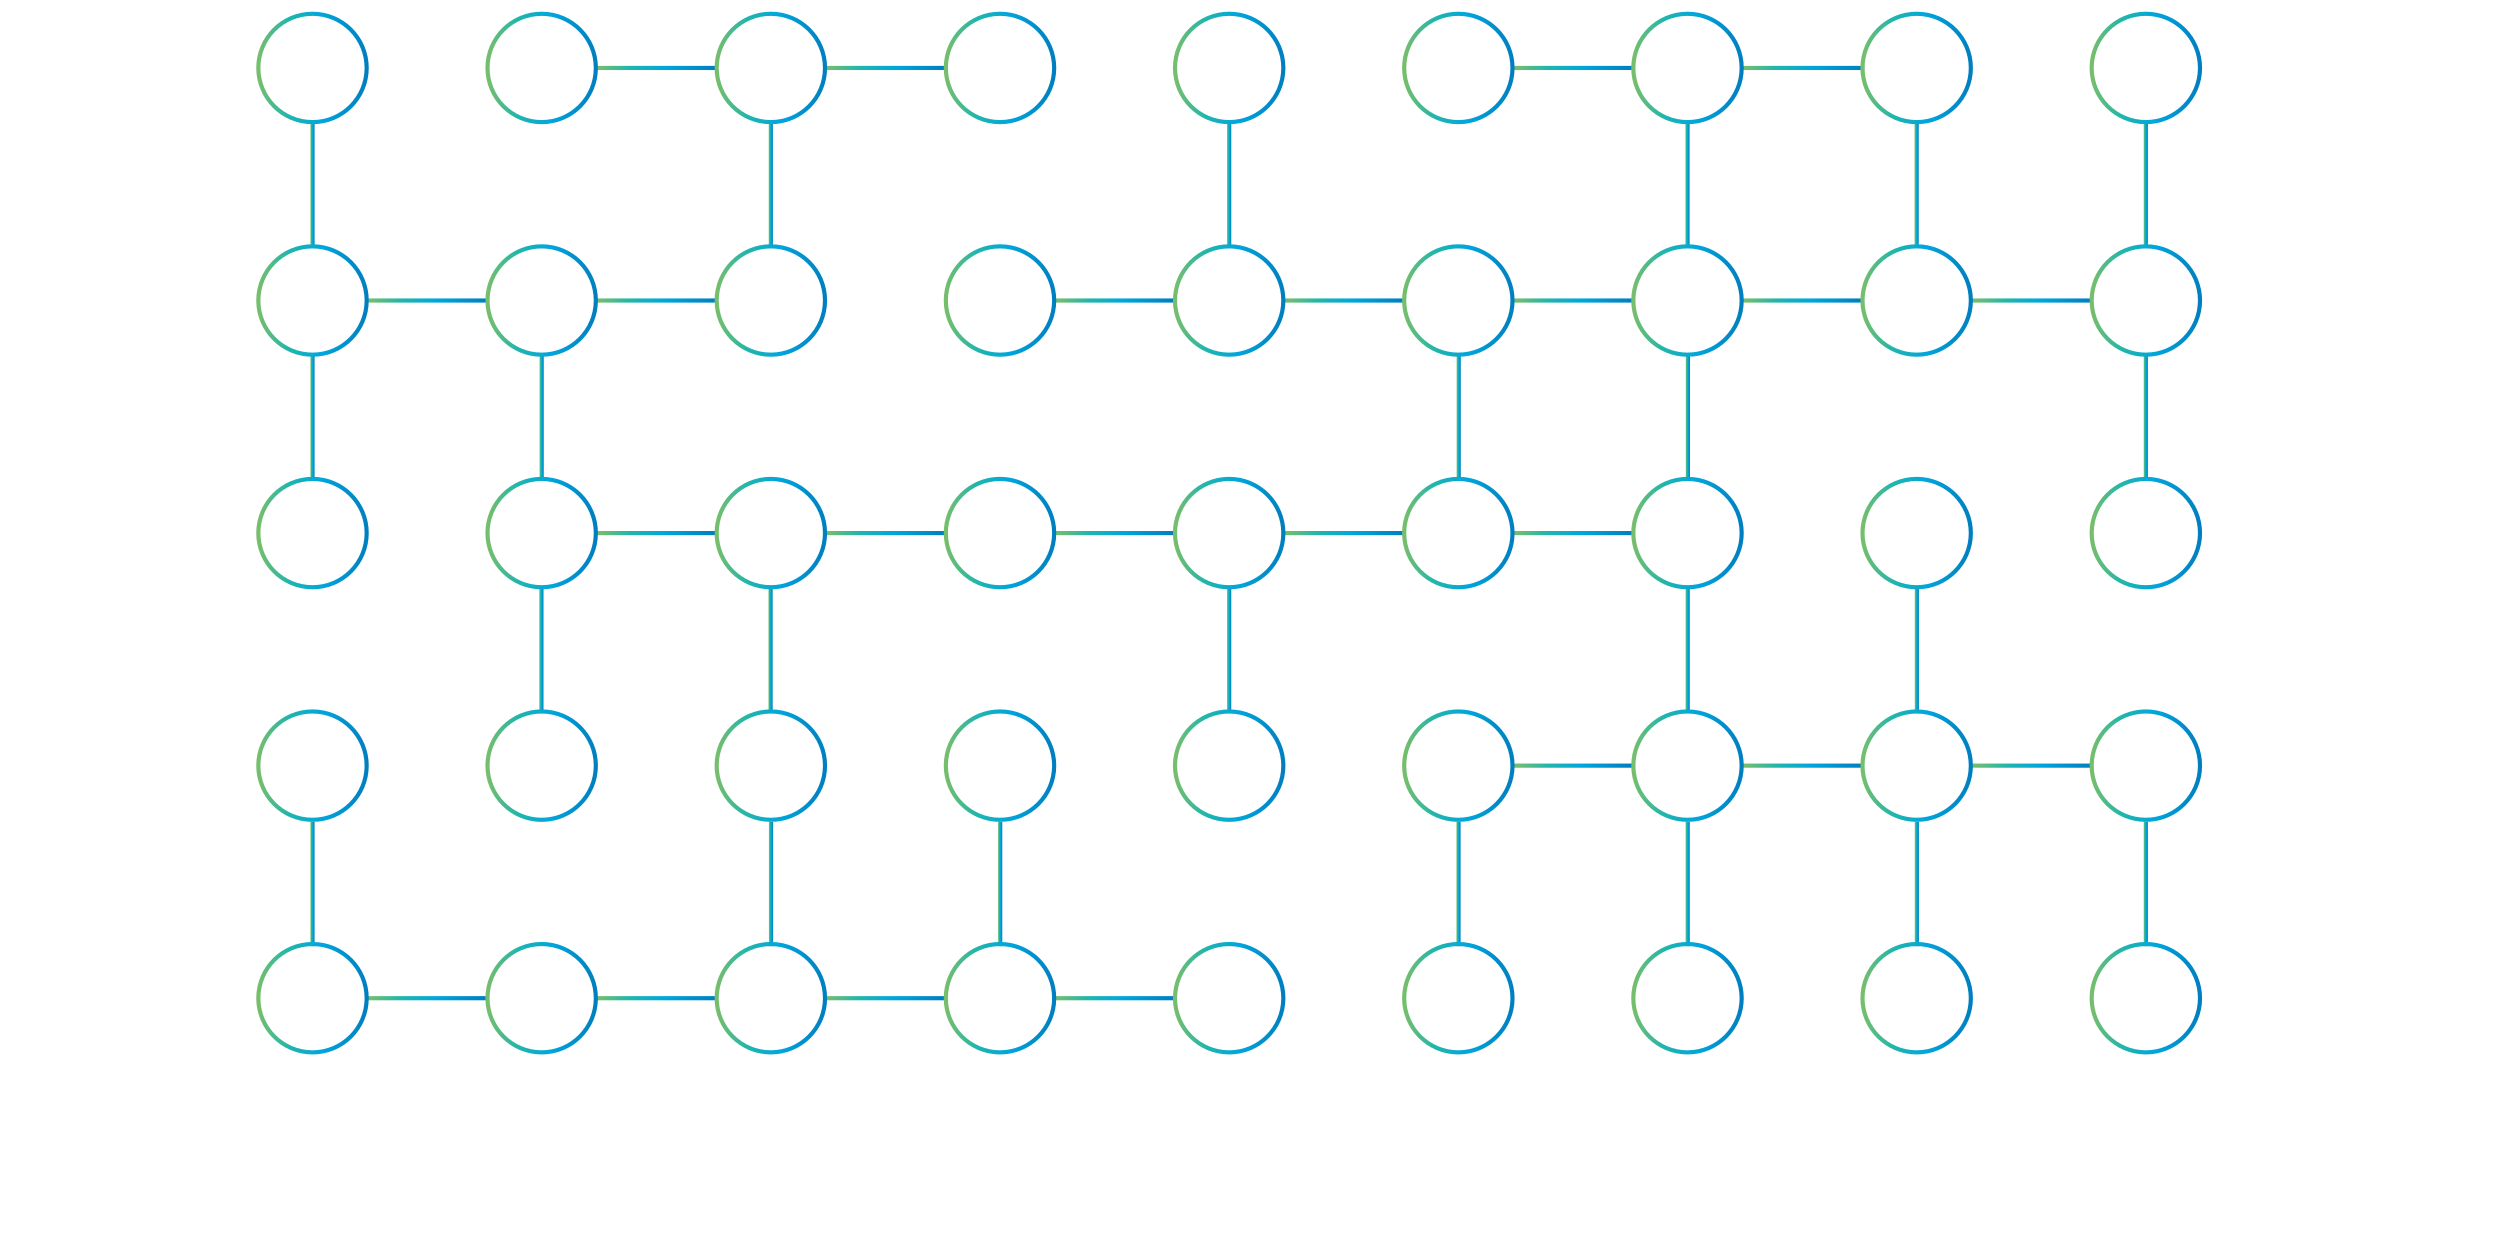 <?xml version="1.0" encoding="utf-8"?>
<!-- Generator: Adobe Illustrator 16.0.5, SVG Export Plug-In . SVG Version: 6.00 Build 0)  -->
<!DOCTYPE svg PUBLIC "-//W3C//DTD SVG 1.1//EN" "http://www.w3.org/Graphics/SVG/1.1/DTD/svg11.dtd">
<svg version="1.1" id="Ebene_1" xmlns="http://www.w3.org/2000/svg" xmlns:xlink="http://www.w3.org/1999/xlink" x="0px" y="0px"
	 width="1200px" height="600px" viewBox="0 0 1200 600" enable-background="new 0 0 1200 600" xml:space="preserve">
<linearGradient id="SVGID_1_" gradientUnits="userSpaceOnUse" x1="149" y1="88.433" x2="151" y2="88.433">
	<stop  offset="0.025" style="stop-color:#75BE6C"/>
	<stop  offset="0.282" style="stop-color:#22B6AA"/>
	<stop  offset="0.574" style="stop-color:#00A6DD"/>
	<stop  offset="0.994" style="stop-color:#007EBF"/>
</linearGradient>
<line fill="none" stroke="url(#SVGID_1_)" stroke-width="2" stroke-miterlimit="10" x1="150" y1="58.618" x2="150" y2="118.248"/>
<linearGradient id="SVGID_2_" gradientUnits="userSpaceOnUse" x1="369" y1="88.433" x2="371" y2="88.433">
	<stop  offset="0.025" style="stop-color:#75BE6C"/>
	<stop  offset="0.282" style="stop-color:#22B6AA"/>
	<stop  offset="0.574" style="stop-color:#00A6DD"/>
	<stop  offset="0.994" style="stop-color:#007EBF"/>
</linearGradient>
<line fill="none" stroke="url(#SVGID_2_)" stroke-width="2" stroke-miterlimit="10" x1="370" y1="58.618" x2="370" y2="118.248"/>
<linearGradient id="SVGID_3_" gradientUnits="userSpaceOnUse" x1="259" y1="200.064" x2="261" y2="200.064">
	<stop  offset="0.025" style="stop-color:#75BE6C"/>
	<stop  offset="0.282" style="stop-color:#22B6AA"/>
	<stop  offset="0.574" style="stop-color:#00A6DD"/>
	<stop  offset="0.994" style="stop-color:#007EBF"/>
</linearGradient>
<line fill="none" stroke="url(#SVGID_3_)" stroke-width="2" stroke-miterlimit="10" x1="260" y1="170.248" x2="260" y2="229.878"/>
<linearGradient id="SVGID_4_" gradientUnits="userSpaceOnUse" x1="149" y1="200.064" x2="151" y2="200.064">
	<stop  offset="0.025" style="stop-color:#75BE6C"/>
	<stop  offset="0.282" style="stop-color:#22B6AA"/>
	<stop  offset="0.574" style="stop-color:#00A6DD"/>
	<stop  offset="0.994" style="stop-color:#007EBF"/>
</linearGradient>
<line fill="none" stroke="url(#SVGID_4_)" stroke-width="2" stroke-miterlimit="10" x1="150" y1="170.248" x2="150" y2="229.878"/>
<linearGradient id="SVGID_5_" gradientUnits="userSpaceOnUse" x1="368.875" y1="311.693" x2="370.875" y2="311.693">
	<stop  offset="0.025" style="stop-color:#75BE6C"/>
	<stop  offset="0.282" style="stop-color:#22B6AA"/>
	<stop  offset="0.574" style="stop-color:#00A6DD"/>
	<stop  offset="0.994" style="stop-color:#007EBF"/>
</linearGradient>
<line fill="none" stroke="url(#SVGID_5_)" stroke-width="2" stroke-miterlimit="10" x1="369.875" y1="281.878" x2="369.875" y2="341.509"/>
<linearGradient id="SVGID_6_" gradientUnits="userSpaceOnUse" x1="258.875" y1="311.693" x2="260.875" y2="311.693">
	<stop  offset="0.025" style="stop-color:#75BE6C"/>
	<stop  offset="0.282" style="stop-color:#22B6AA"/>
	<stop  offset="0.574" style="stop-color:#00A6DD"/>
	<stop  offset="0.994" style="stop-color:#007EBF"/>
</linearGradient>
<line fill="none" stroke="url(#SVGID_6_)" stroke-width="2" stroke-miterlimit="10" x1="259.875" y1="281.878" x2="259.875" y2="341.509"/>
<linearGradient id="SVGID_7_" gradientUnits="userSpaceOnUse" x1="919.092" y1="311.693" x2="921.092" y2="311.693">
	<stop  offset="0.025" style="stop-color:#75BE6C"/>
	<stop  offset="0.282" style="stop-color:#22B6AA"/>
	<stop  offset="0.574" style="stop-color:#00A6DD"/>
	<stop  offset="0.994" style="stop-color:#007EBF"/>
</linearGradient>
<line fill="none" stroke="url(#SVGID_7_)" stroke-width="2" stroke-miterlimit="10" x1="920.092" y1="281.878" x2="920.092" y2="341.509"/>
<linearGradient id="SVGID_8_" gradientUnits="userSpaceOnUse" x1="809.092" y1="311.693" x2="811.092" y2="311.693">
	<stop  offset="0.025" style="stop-color:#75BE6C"/>
	<stop  offset="0.282" style="stop-color:#22B6AA"/>
	<stop  offset="0.574" style="stop-color:#00A6DD"/>
	<stop  offset="0.994" style="stop-color:#007EBF"/>
</linearGradient>
<line fill="none" stroke="url(#SVGID_8_)" stroke-width="2" stroke-miterlimit="10" x1="810.092" y1="281.878" x2="810.092" y2="341.509"/>
<linearGradient id="SVGID_9_" gradientUnits="userSpaceOnUse" x1="809.189" y1="200.064" x2="811.189" y2="200.064">
	<stop  offset="0.025" style="stop-color:#75BE6C"/>
	<stop  offset="0.282" style="stop-color:#22B6AA"/>
	<stop  offset="0.574" style="stop-color:#00A6DD"/>
	<stop  offset="0.994" style="stop-color:#007EBF"/>
</linearGradient>
<line fill="none" stroke="url(#SVGID_9_)" stroke-width="2" stroke-miterlimit="10" x1="810.189" y1="170.248" x2="810.189" y2="229.878"/>
<linearGradient id="SVGID_10_" gradientUnits="userSpaceOnUse" x1="1029" y1="200.064" x2="1031" y2="200.064">
	<stop  offset="0.025" style="stop-color:#75BE6C"/>
	<stop  offset="0.282" style="stop-color:#22B6AA"/>
	<stop  offset="0.574" style="stop-color:#00A6DD"/>
	<stop  offset="0.994" style="stop-color:#007EBF"/>
</linearGradient>
<line fill="none" stroke="url(#SVGID_10_)" stroke-width="2" stroke-miterlimit="10" x1="1030" y1="170.248" x2="1030" y2="229.878"/>
<linearGradient id="SVGID_11_" gradientUnits="userSpaceOnUse" x1="1029" y1="424.36" x2="1031" y2="424.36">
	<stop  offset="0.025" style="stop-color:#75BE6C"/>
	<stop  offset="0.282" style="stop-color:#22B6AA"/>
	<stop  offset="0.574" style="stop-color:#00A6DD"/>
	<stop  offset="0.994" style="stop-color:#007EBF"/>
</linearGradient>
<line fill="none" stroke="url(#SVGID_11_)" stroke-width="2" stroke-miterlimit="10" x1="1030" y1="394.545" x2="1030" y2="454.176"/>
<linearGradient id="SVGID_12_" gradientUnits="userSpaceOnUse" x1="919.092" y1="424.36" x2="921.092" y2="424.36">
	<stop  offset="0.025" style="stop-color:#75BE6C"/>
	<stop  offset="0.282" style="stop-color:#22B6AA"/>
	<stop  offset="0.574" style="stop-color:#00A6DD"/>
	<stop  offset="0.994" style="stop-color:#007EBF"/>
</linearGradient>
<line fill="none" stroke="url(#SVGID_12_)" stroke-width="2" stroke-miterlimit="10" x1="920.092" y1="394.545" x2="920.092" y2="454.176"/>
<linearGradient id="SVGID_13_" gradientUnits="userSpaceOnUse" x1="699.189" y1="200.064" x2="701.189" y2="200.064">
	<stop  offset="0.025" style="stop-color:#75BE6C"/>
	<stop  offset="0.282" style="stop-color:#22B6AA"/>
	<stop  offset="0.574" style="stop-color:#00A6DD"/>
	<stop  offset="0.994" style="stop-color:#007EBF"/>
</linearGradient>
<line fill="none" stroke="url(#SVGID_13_)" stroke-width="2" stroke-miterlimit="10" x1="700.189" y1="170.248" x2="700.189" y2="229.878"/>
<linearGradient id="SVGID_14_" gradientUnits="userSpaceOnUse" x1="479.092" y1="424.36" x2="481.092" y2="424.36">
	<stop  offset="0.025" style="stop-color:#75BE6C"/>
	<stop  offset="0.282" style="stop-color:#22B6AA"/>
	<stop  offset="0.574" style="stop-color:#00A6DD"/>
	<stop  offset="0.994" style="stop-color:#007EBF"/>
</linearGradient>
<line fill="none" stroke="url(#SVGID_14_)" stroke-width="2" stroke-miterlimit="10" x1="480.092" y1="394.545" x2="480.092" y2="454.176"/>
<linearGradient id="SVGID_15_" gradientUnits="userSpaceOnUse" x1="589" y1="311.693" x2="591" y2="311.693">
	<stop  offset="0.025" style="stop-color:#75BE6C"/>
	<stop  offset="0.282" style="stop-color:#22B6AA"/>
	<stop  offset="0.574" style="stop-color:#00A6DD"/>
	<stop  offset="0.994" style="stop-color:#007EBF"/>
</linearGradient>
<line fill="none" stroke="url(#SVGID_15_)" stroke-width="2" stroke-miterlimit="10" x1="590" y1="281.878" x2="590" y2="341.509"/>
<linearGradient id="SVGID_16_" gradientUnits="userSpaceOnUse" x1="149" y1="424.36" x2="151" y2="424.36">
	<stop  offset="0.025" style="stop-color:#75BE6C"/>
	<stop  offset="0.282" style="stop-color:#22B6AA"/>
	<stop  offset="0.574" style="stop-color:#00A6DD"/>
	<stop  offset="0.994" style="stop-color:#007EBF"/>
</linearGradient>
<line fill="none" stroke="url(#SVGID_16_)" stroke-width="2" stroke-miterlimit="10" x1="150" y1="394.545" x2="150" y2="454.176"/>
<linearGradient id="SVGID_17_" gradientUnits="userSpaceOnUse" x1="369.092" y1="424.36" x2="371.092" y2="424.36">
	<stop  offset="0.025" style="stop-color:#75BE6C"/>
	<stop  offset="0.282" style="stop-color:#22B6AA"/>
	<stop  offset="0.574" style="stop-color:#00A6DD"/>
	<stop  offset="0.994" style="stop-color:#007EBF"/>
</linearGradient>
<line fill="none" stroke="url(#SVGID_17_)" stroke-width="2" stroke-miterlimit="10" x1="370.092" y1="394.545" x2="370.092" y2="454.176"/>
<linearGradient id="SVGID_18_" gradientUnits="userSpaceOnUse" x1="809.092" y1="424.36" x2="811.092" y2="424.36">
	<stop  offset="0.025" style="stop-color:#75BE6C"/>
	<stop  offset="0.282" style="stop-color:#22B6AA"/>
	<stop  offset="0.574" style="stop-color:#00A6DD"/>
	<stop  offset="0.994" style="stop-color:#007EBF"/>
</linearGradient>
<line fill="none" stroke="url(#SVGID_18_)" stroke-width="2" stroke-miterlimit="10" x1="810.092" y1="394.545" x2="810.092" y2="454.176"/>
<linearGradient id="SVGID_19_" gradientUnits="userSpaceOnUse" x1="699.092" y1="424.36" x2="701.092" y2="424.36">
	<stop  offset="0.025" style="stop-color:#75BE6C"/>
	<stop  offset="0.282" style="stop-color:#22B6AA"/>
	<stop  offset="0.574" style="stop-color:#00A6DD"/>
	<stop  offset="0.994" style="stop-color:#007EBF"/>
</linearGradient>
<line fill="none" stroke="url(#SVGID_19_)" stroke-width="2" stroke-miterlimit="10" x1="700.092" y1="394.545" x2="700.092" y2="454.176"/>
<linearGradient id="SVGID_20_" gradientUnits="userSpaceOnUse" x1="589" y1="88.433" x2="591" y2="88.433">
	<stop  offset="0.025" style="stop-color:#75BE6C"/>
	<stop  offset="0.282" style="stop-color:#22B6AA"/>
	<stop  offset="0.574" style="stop-color:#00A6DD"/>
	<stop  offset="0.994" style="stop-color:#007EBF"/>
</linearGradient>
<line fill="none" stroke="url(#SVGID_20_)" stroke-width="2" stroke-miterlimit="10" x1="590" y1="58.618" x2="590" y2="118.248"/>
<linearGradient id="SVGID_21_" gradientUnits="userSpaceOnUse" x1="809" y1="88.433" x2="811" y2="88.433">
	<stop  offset="0.025" style="stop-color:#75BE6C"/>
	<stop  offset="0.282" style="stop-color:#22B6AA"/>
	<stop  offset="0.574" style="stop-color:#00A6DD"/>
	<stop  offset="0.994" style="stop-color:#007EBF"/>
</linearGradient>
<line fill="none" stroke="url(#SVGID_21_)" stroke-width="2" stroke-miterlimit="10" x1="810" y1="58.618" x2="810" y2="118.248"/>
<linearGradient id="SVGID_22_" gradientUnits="userSpaceOnUse" x1="1029" y1="88.433" x2="1031" y2="88.433">
	<stop  offset="0.025" style="stop-color:#75BE6C"/>
	<stop  offset="0.282" style="stop-color:#22B6AA"/>
	<stop  offset="0.574" style="stop-color:#00A6DD"/>
	<stop  offset="0.994" style="stop-color:#007EBF"/>
</linearGradient>
<line fill="none" stroke="url(#SVGID_22_)" stroke-width="2" stroke-miterlimit="10" x1="1030" y1="58.618" x2="1030" y2="118.248"/>
<linearGradient id="SVGID_23_" gradientUnits="userSpaceOnUse" x1="919" y1="88.433" x2="921" y2="88.433">
	<stop  offset="0.025" style="stop-color:#75BE6C"/>
	<stop  offset="0.282" style="stop-color:#22B6AA"/>
	<stop  offset="0.574" style="stop-color:#00A6DD"/>
	<stop  offset="0.994" style="stop-color:#007EBF"/>
</linearGradient>
<line fill="none" stroke="url(#SVGID_23_)" stroke-width="2" stroke-miterlimit="10" x1="920" y1="58.618" x2="920" y2="118.248"/>
<linearGradient id="SVGID_24_" gradientUnits="userSpaceOnUse" x1="726.185" y1="32.618" x2="784" y2="32.618">
	<stop  offset="0.025" style="stop-color:#75BE6C"/>
	<stop  offset="0.282" style="stop-color:#22B6AA"/>
	<stop  offset="0.574" style="stop-color:#00A6DD"/>
	<stop  offset="0.994" style="stop-color:#007EBF"/>
</linearGradient>
<line fill="none" stroke="url(#SVGID_24_)" stroke-width="2" stroke-miterlimit="10" x1="726.185" y1="32.618" x2="784" y2="32.618"/>
<linearGradient id="SVGID_25_" gradientUnits="userSpaceOnUse" x1="836" y1="32.618" x2="894.814" y2="32.618">
	<stop  offset="0.025" style="stop-color:#75BE6C"/>
	<stop  offset="0.282" style="stop-color:#22B6AA"/>
	<stop  offset="0.574" style="stop-color:#00A6DD"/>
	<stop  offset="0.994" style="stop-color:#007EBF"/>
</linearGradient>
<line fill="none" stroke="url(#SVGID_25_)" stroke-width="2" stroke-miterlimit="10" x1="836" y1="32.618" x2="894.814" y2="32.618"/>
<linearGradient id="SVGID_26_" gradientUnits="userSpaceOnUse" x1="396.185" y1="32.618" x2="454" y2="32.618">
	<stop  offset="0.025" style="stop-color:#75BE6C"/>
	<stop  offset="0.282" style="stop-color:#22B6AA"/>
	<stop  offset="0.574" style="stop-color:#00A6DD"/>
	<stop  offset="0.994" style="stop-color:#007EBF"/>
</linearGradient>
<line fill="none" stroke="url(#SVGID_26_)" stroke-width="2" stroke-miterlimit="10" x1="396.185" y1="32.618" x2="454" y2="32.618"/>
<linearGradient id="SVGID_27_" gradientUnits="userSpaceOnUse" x1="616" y1="144.248" x2="674.032" y2="144.248">
	<stop  offset="0.025" style="stop-color:#75BE6C"/>
	<stop  offset="0.282" style="stop-color:#22B6AA"/>
	<stop  offset="0.574" style="stop-color:#00A6DD"/>
	<stop  offset="0.994" style="stop-color:#007EBF"/>
</linearGradient>
<line fill="none" stroke="url(#SVGID_27_)" stroke-width="2" stroke-miterlimit="10" x1="616" y1="144.248" x2="674.032" y2="144.248"/>
<linearGradient id="SVGID_28_" gradientUnits="userSpaceOnUse" x1="726.076" y1="255.878" x2="784.108" y2="255.878">
	<stop  offset="0.025" style="stop-color:#75BE6C"/>
	<stop  offset="0.282" style="stop-color:#22B6AA"/>
	<stop  offset="0.574" style="stop-color:#00A6DD"/>
	<stop  offset="0.994" style="stop-color:#007EBF"/>
</linearGradient>
<line fill="none" stroke="url(#SVGID_28_)" stroke-width="2" stroke-miterlimit="10" x1="726.076" y1="255.878" x2="784.108" y2="255.878"/>
<linearGradient id="SVGID_29_" gradientUnits="userSpaceOnUse" x1="616" y1="255.878" x2="674.032" y2="255.878">
	<stop  offset="0.025" style="stop-color:#75BE6C"/>
	<stop  offset="0.282" style="stop-color:#22B6AA"/>
	<stop  offset="0.574" style="stop-color:#00A6DD"/>
	<stop  offset="0.994" style="stop-color:#007EBF"/>
</linearGradient>
<line fill="none" stroke="url(#SVGID_29_)" stroke-width="2" stroke-miterlimit="10" x1="616" y1="255.878" x2="674.032" y2="255.878"/>
<linearGradient id="SVGID_30_" gradientUnits="userSpaceOnUse" x1="506.435" y1="144.248" x2="563.564" y2="144.248">
	<stop  offset="0.025" style="stop-color:#75BE6C"/>
	<stop  offset="0.282" style="stop-color:#22B6AA"/>
	<stop  offset="0.574" style="stop-color:#00A6DD"/>
	<stop  offset="0.994" style="stop-color:#007EBF"/>
</linearGradient>
<line fill="none" stroke="url(#SVGID_30_)" stroke-width="2" stroke-miterlimit="10" x1="506.435" y1="144.248" x2="563.564" y2="144.248"/>
<linearGradient id="SVGID_31_" gradientUnits="userSpaceOnUse" x1="285.685" y1="144.248" x2="344" y2="144.248">
	<stop  offset="0.025" style="stop-color:#75BE6C"/>
	<stop  offset="0.282" style="stop-color:#22B6AA"/>
	<stop  offset="0.574" style="stop-color:#00A6DD"/>
	<stop  offset="0.994" style="stop-color:#007EBF"/>
</linearGradient>
<line fill="none" stroke="url(#SVGID_31_)" stroke-width="2" stroke-miterlimit="10" x1="285.685" y1="144.248" x2="344" y2="144.248"/>
<linearGradient id="SVGID_32_" gradientUnits="userSpaceOnUse" x1="726.185" y1="144.248" x2="784" y2="144.248">
	<stop  offset="0.025" style="stop-color:#75BE6C"/>
	<stop  offset="0.282" style="stop-color:#22B6AA"/>
	<stop  offset="0.574" style="stop-color:#00A6DD"/>
	<stop  offset="0.994" style="stop-color:#007EBF"/>
</linearGradient>
<line fill="none" stroke="url(#SVGID_32_)" stroke-width="2" stroke-miterlimit="10" x1="726.185" y1="144.248" x2="784" y2="144.248"/>
<linearGradient id="SVGID_33_" gradientUnits="userSpaceOnUse" x1="395.875" y1="255.878" x2="453.907" y2="255.878">
	<stop  offset="0.025" style="stop-color:#75BE6C"/>
	<stop  offset="0.282" style="stop-color:#22B6AA"/>
	<stop  offset="0.574" style="stop-color:#00A6DD"/>
	<stop  offset="0.994" style="stop-color:#007EBF"/>
</linearGradient>
<line fill="none" stroke="url(#SVGID_33_)" stroke-width="2" stroke-miterlimit="10" x1="395.875" y1="255.878" x2="453.907" y2="255.878"/>
<linearGradient id="SVGID_34_" gradientUnits="userSpaceOnUse" x1="286.31" y1="255.878" x2="343.44" y2="255.878">
	<stop  offset="0.025" style="stop-color:#75BE6C"/>
	<stop  offset="0.282" style="stop-color:#22B6AA"/>
	<stop  offset="0.574" style="stop-color:#00A6DD"/>
	<stop  offset="0.994" style="stop-color:#007EBF"/>
</linearGradient>
<line fill="none" stroke="url(#SVGID_34_)" stroke-width="2" stroke-miterlimit="10" x1="286.31" y1="255.878" x2="343.439" y2="255.878"/>
<linearGradient id="SVGID_35_" gradientUnits="userSpaceOnUse" x1="506.06" y1="255.878" x2="563.875" y2="255.878">
	<stop  offset="0.025" style="stop-color:#75BE6C"/>
	<stop  offset="0.282" style="stop-color:#22B6AA"/>
	<stop  offset="0.574" style="stop-color:#00A6DD"/>
	<stop  offset="0.994" style="stop-color:#007EBF"/>
</linearGradient>
<line fill="none" stroke="url(#SVGID_35_)" stroke-width="2" stroke-miterlimit="10" x1="506.06" y1="255.878" x2="563.875" y2="255.878"/>
<linearGradient id="SVGID_36_" gradientUnits="userSpaceOnUse" x1="836.189" y1="367.509" x2="894.222" y2="367.509">
	<stop  offset="0.025" style="stop-color:#75BE6C"/>
	<stop  offset="0.282" style="stop-color:#22B6AA"/>
	<stop  offset="0.574" style="stop-color:#00A6DD"/>
	<stop  offset="0.994" style="stop-color:#007EBF"/>
</linearGradient>
<line fill="none" stroke="url(#SVGID_36_)" stroke-width="2" stroke-miterlimit="10" x1="836.189" y1="367.509" x2="894.222" y2="367.509"/>
<linearGradient id="SVGID_37_" gradientUnits="userSpaceOnUse" x1="726.624" y1="367.509" x2="783.754" y2="367.509">
	<stop  offset="0.025" style="stop-color:#75BE6C"/>
	<stop  offset="0.282" style="stop-color:#22B6AA"/>
	<stop  offset="0.574" style="stop-color:#00A6DD"/>
	<stop  offset="0.994" style="stop-color:#007EBF"/>
</linearGradient>
<line fill="none" stroke="url(#SVGID_37_)" stroke-width="2" stroke-miterlimit="10" x1="726.624" y1="367.509" x2="783.754" y2="367.509"/>
<linearGradient id="SVGID_38_" gradientUnits="userSpaceOnUse" x1="946.374" y1="367.509" x2="1004.189" y2="367.509">
	<stop  offset="0.025" style="stop-color:#75BE6C"/>
	<stop  offset="0.282" style="stop-color:#22B6AA"/>
	<stop  offset="0.574" style="stop-color:#00A6DD"/>
	<stop  offset="0.994" style="stop-color:#007EBF"/>
</linearGradient>
<line fill="none" stroke="url(#SVGID_38_)" stroke-width="2" stroke-miterlimit="10" x1="946.374" y1="367.509" x2="1004.189" y2="367.509"/>
<linearGradient id="SVGID_39_" gradientUnits="userSpaceOnUse" x1="285.657" y1="479.139" x2="343.69" y2="479.139">
	<stop  offset="0.025" style="stop-color:#75BE6C"/>
	<stop  offset="0.282" style="stop-color:#22B6AA"/>
	<stop  offset="0.574" style="stop-color:#00A6DD"/>
	<stop  offset="0.994" style="stop-color:#007EBF"/>
</linearGradient>
<line fill="none" stroke="url(#SVGID_39_)" stroke-width="2" stroke-miterlimit="10" x1="285.657" y1="479.139" x2="343.689" y2="479.139"/>
<linearGradient id="SVGID_40_" gradientUnits="userSpaceOnUse" x1="505.532" y1="479.139" x2="563.564" y2="479.139">
	<stop  offset="0.025" style="stop-color:#75BE6C"/>
	<stop  offset="0.282" style="stop-color:#22B6AA"/>
	<stop  offset="0.574" style="stop-color:#00A6DD"/>
	<stop  offset="0.994" style="stop-color:#007EBF"/>
</linearGradient>
<line fill="none" stroke="url(#SVGID_40_)" stroke-width="2" stroke-miterlimit="10" x1="505.532" y1="479.139" x2="563.564" y2="479.139"/>
<linearGradient id="SVGID_41_" gradientUnits="userSpaceOnUse" x1="176.092" y1="479.139" x2="233.222" y2="479.139">
	<stop  offset="0.025" style="stop-color:#75BE6C"/>
	<stop  offset="0.282" style="stop-color:#22B6AA"/>
	<stop  offset="0.574" style="stop-color:#00A6DD"/>
	<stop  offset="0.994" style="stop-color:#007EBF"/>
</linearGradient>
<line fill="none" stroke="url(#SVGID_41_)" stroke-width="2" stroke-miterlimit="10" x1="176.092" y1="479.139" x2="233.222" y2="479.139"/>
<linearGradient id="SVGID_42_" gradientUnits="userSpaceOnUse" x1="395.842" y1="479.139" x2="453.657" y2="479.139">
	<stop  offset="0.025" style="stop-color:#75BE6C"/>
	<stop  offset="0.282" style="stop-color:#22B6AA"/>
	<stop  offset="0.574" style="stop-color:#00A6DD"/>
	<stop  offset="0.994" style="stop-color:#007EBF"/>
</linearGradient>
<line fill="none" stroke="url(#SVGID_42_)" stroke-width="2" stroke-miterlimit="10" x1="395.842" y1="479.139" x2="453.657" y2="479.139"/>
<linearGradient id="SVGID_43_" gradientUnits="userSpaceOnUse" x1="285.685" y1="32.618" x2="344" y2="32.618">
	<stop  offset="0.025" style="stop-color:#75BE6C"/>
	<stop  offset="0.282" style="stop-color:#22B6AA"/>
	<stop  offset="0.574" style="stop-color:#00A6DD"/>
	<stop  offset="0.994" style="stop-color:#007EBF"/>
</linearGradient>
<line fill="none" stroke="url(#SVGID_43_)" stroke-width="2" stroke-miterlimit="10" x1="285.685" y1="32.618" x2="344" y2="32.618"/>
<linearGradient id="SVGID_44_" gradientUnits="userSpaceOnUse" x1="176" y1="144.248" x2="234.315" y2="144.248">
	<stop  offset="0.025" style="stop-color:#75BE6C"/>
	<stop  offset="0.282" style="stop-color:#22B6AA"/>
	<stop  offset="0.574" style="stop-color:#00A6DD"/>
	<stop  offset="0.994" style="stop-color:#007EBF"/>
</linearGradient>
<line fill="none" stroke="url(#SVGID_44_)" stroke-width="2" stroke-miterlimit="10" x1="176" y1="144.248" x2="234.315" y2="144.248"/>
<linearGradient id="SVGID_45_" gradientUnits="userSpaceOnUse" x1="836.185" y1="144.248" x2="894" y2="144.248">
	<stop  offset="0.025" style="stop-color:#75BE6C"/>
	<stop  offset="0.282" style="stop-color:#22B6AA"/>
	<stop  offset="0.574" style="stop-color:#00A6DD"/>
	<stop  offset="0.994" style="stop-color:#007EBF"/>
</linearGradient>
<line fill="none" stroke="url(#SVGID_45_)" stroke-width="2" stroke-miterlimit="10" x1="836.185" y1="144.248" x2="894" y2="144.248"/>
<linearGradient id="SVGID_46_" gradientUnits="userSpaceOnUse" x1="946.374" y1="144.248" x2="1004.189" y2="144.248">
	<stop  offset="0.025" style="stop-color:#75BE6C"/>
	<stop  offset="0.282" style="stop-color:#22B6AA"/>
	<stop  offset="0.574" style="stop-color:#00A6DD"/>
	<stop  offset="0.994" style="stop-color:#007EBF"/>
</linearGradient>
<line fill="none" stroke="url(#SVGID_46_)" stroke-width="2" stroke-miterlimit="10" x1="946.374" y1="144.248" x2="1004.189" y2="144.248"/>
<linearGradient id="SVGID_47_" gradientUnits="userSpaceOnUse" x1="123" y1="32.618" x2="177" y2="32.618">
	<stop  offset="0.025" style="stop-color:#75BE6C"/>
	<stop  offset="0.282" style="stop-color:#22B6AA"/>
	<stop  offset="0.574" style="stop-color:#00A6DD"/>
	<stop  offset="0.994" style="stop-color:#007EBF"/>
</linearGradient>
<circle fill="none" stroke="url(#SVGID_47_)" stroke-width="2" stroke-miterlimit="10" cx="150" cy="32.618" r="26"/>
<linearGradient id="SVGID_48_" gradientUnits="userSpaceOnUse" x1="233" y1="32.618" x2="287" y2="32.618">
	<stop  offset="0.025" style="stop-color:#75BE6C"/>
	<stop  offset="0.282" style="stop-color:#22B6AA"/>
	<stop  offset="0.574" style="stop-color:#00A6DD"/>
	<stop  offset="0.994" style="stop-color:#007EBF"/>
</linearGradient>
<circle fill="none" stroke="url(#SVGID_48_)" stroke-width="2" stroke-miterlimit="10" cx="260" cy="32.618" r="26"/>
<linearGradient id="SVGID_49_" gradientUnits="userSpaceOnUse" x1="343" y1="32.618" x2="397" y2="32.618">
	<stop  offset="0.025" style="stop-color:#75BE6C"/>
	<stop  offset="0.282" style="stop-color:#22B6AA"/>
	<stop  offset="0.574" style="stop-color:#00A6DD"/>
	<stop  offset="0.994" style="stop-color:#007EBF"/>
</linearGradient>
<circle fill="none" stroke="url(#SVGID_49_)" stroke-width="2" stroke-miterlimit="10" cx="370" cy="32.618" r="26"/>
<linearGradient id="SVGID_50_" gradientUnits="userSpaceOnUse" x1="453" y1="32.618" x2="507" y2="32.618">
	<stop  offset="0.025" style="stop-color:#75BE6C"/>
	<stop  offset="0.282" style="stop-color:#22B6AA"/>
	<stop  offset="0.574" style="stop-color:#00A6DD"/>
	<stop  offset="0.994" style="stop-color:#007EBF"/>
</linearGradient>
<circle fill="none" stroke="url(#SVGID_50_)" stroke-width="2" stroke-miterlimit="10" cx="480" cy="32.618" r="26"/>
<linearGradient id="SVGID_51_" gradientUnits="userSpaceOnUse" x1="563" y1="32.618" x2="617" y2="32.618">
	<stop  offset="0.025" style="stop-color:#75BE6C"/>
	<stop  offset="0.282" style="stop-color:#22B6AA"/>
	<stop  offset="0.574" style="stop-color:#00A6DD"/>
	<stop  offset="0.994" style="stop-color:#007EBF"/>
</linearGradient>
<circle fill="none" stroke="url(#SVGID_51_)" stroke-width="2" stroke-miterlimit="10" cx="590" cy="32.618" r="26"/>
<linearGradient id="SVGID_52_" gradientUnits="userSpaceOnUse" x1="673" y1="32.618" x2="727" y2="32.618">
	<stop  offset="0.025" style="stop-color:#75BE6C"/>
	<stop  offset="0.282" style="stop-color:#22B6AA"/>
	<stop  offset="0.574" style="stop-color:#00A6DD"/>
	<stop  offset="0.994" style="stop-color:#007EBF"/>
</linearGradient>
<circle fill="none" stroke="url(#SVGID_52_)" stroke-width="2" stroke-miterlimit="10" cx="700" cy="32.618" r="26"/>
<linearGradient id="SVGID_53_" gradientUnits="userSpaceOnUse" x1="783" y1="32.618" x2="837" y2="32.618">
	<stop  offset="0.025" style="stop-color:#75BE6C"/>
	<stop  offset="0.282" style="stop-color:#22B6AA"/>
	<stop  offset="0.574" style="stop-color:#00A6DD"/>
	<stop  offset="0.994" style="stop-color:#007EBF"/>
</linearGradient>
<circle fill="none" stroke="url(#SVGID_53_)" stroke-width="2" stroke-miterlimit="10" cx="810" cy="32.618" r="26"/>
<linearGradient id="SVGID_54_" gradientUnits="userSpaceOnUse" x1="893" y1="32.618" x2="947" y2="32.618">
	<stop  offset="0.025" style="stop-color:#75BE6C"/>
	<stop  offset="0.282" style="stop-color:#22B6AA"/>
	<stop  offset="0.574" style="stop-color:#00A6DD"/>
	<stop  offset="0.994" style="stop-color:#007EBF"/>
</linearGradient>
<circle fill="none" stroke="url(#SVGID_54_)" stroke-width="2" stroke-miterlimit="10" cx="920" cy="32.618" r="26"/>
<linearGradient id="SVGID_55_" gradientUnits="userSpaceOnUse" x1="1003" y1="32.618" x2="1057" y2="32.618">
	<stop  offset="0.025" style="stop-color:#75BE6C"/>
	<stop  offset="0.282" style="stop-color:#22B6AA"/>
	<stop  offset="0.574" style="stop-color:#00A6DD"/>
	<stop  offset="0.994" style="stop-color:#007EBF"/>
</linearGradient>
<circle fill="none" stroke="url(#SVGID_55_)" stroke-width="2" stroke-miterlimit="10" cx="1030" cy="32.618" r="26"/>
<linearGradient id="SVGID_56_" gradientUnits="userSpaceOnUse" x1="123" y1="144.248" x2="177" y2="144.248">
	<stop  offset="0.025" style="stop-color:#75BE6C"/>
	<stop  offset="0.282" style="stop-color:#22B6AA"/>
	<stop  offset="0.574" style="stop-color:#00A6DD"/>
	<stop  offset="0.994" style="stop-color:#007EBF"/>
</linearGradient>
<circle fill="none" stroke="url(#SVGID_56_)" stroke-width="2" stroke-miterlimit="10" cx="150" cy="144.248" r="26"/>
<linearGradient id="SVGID_57_" gradientUnits="userSpaceOnUse" x1="233" y1="144.248" x2="287" y2="144.248">
	<stop  offset="0.025" style="stop-color:#75BE6C"/>
	<stop  offset="0.282" style="stop-color:#22B6AA"/>
	<stop  offset="0.574" style="stop-color:#00A6DD"/>
	<stop  offset="0.994" style="stop-color:#007EBF"/>
</linearGradient>
<circle fill="none" stroke="url(#SVGID_57_)" stroke-width="2" stroke-miterlimit="10" cx="260" cy="144.248" r="26"/>
<linearGradient id="SVGID_58_" gradientUnits="userSpaceOnUse" x1="343" y1="144.248" x2="397" y2="144.248">
	<stop  offset="0.025" style="stop-color:#75BE6C"/>
	<stop  offset="0.282" style="stop-color:#22B6AA"/>
	<stop  offset="0.574" style="stop-color:#00A6DD"/>
	<stop  offset="0.994" style="stop-color:#007EBF"/>
</linearGradient>
<circle fill="none" stroke="url(#SVGID_58_)" stroke-width="2" stroke-miterlimit="10" cx="370" cy="144.248" r="26"/>
<linearGradient id="SVGID_59_" gradientUnits="userSpaceOnUse" x1="453" y1="144.248" x2="507" y2="144.248">
	<stop  offset="0.025" style="stop-color:#75BE6C"/>
	<stop  offset="0.282" style="stop-color:#22B6AA"/>
	<stop  offset="0.574" style="stop-color:#00A6DD"/>
	<stop  offset="0.994" style="stop-color:#007EBF"/>
</linearGradient>
<circle fill="none" stroke="url(#SVGID_59_)" stroke-width="2" stroke-miterlimit="10" cx="480" cy="144.248" r="26"/>
<linearGradient id="SVGID_60_" gradientUnits="userSpaceOnUse" x1="563" y1="144.248" x2="617" y2="144.248">
	<stop  offset="0.025" style="stop-color:#75BE6C"/>
	<stop  offset="0.282" style="stop-color:#22B6AA"/>
	<stop  offset="0.574" style="stop-color:#00A6DD"/>
	<stop  offset="0.994" style="stop-color:#007EBF"/>
</linearGradient>
<circle fill="none" stroke="url(#SVGID_60_)" stroke-width="2" stroke-miterlimit="10" cx="590" cy="144.248" r="26"/>
<linearGradient id="SVGID_61_" gradientUnits="userSpaceOnUse" x1="673" y1="144.248" x2="727" y2="144.248">
	<stop  offset="0.025" style="stop-color:#75BE6C"/>
	<stop  offset="0.282" style="stop-color:#22B6AA"/>
	<stop  offset="0.574" style="stop-color:#00A6DD"/>
	<stop  offset="0.994" style="stop-color:#007EBF"/>
</linearGradient>
<circle fill="none" stroke="url(#SVGID_61_)" stroke-width="2" stroke-miterlimit="10" cx="700" cy="144.248" r="26"/>
<linearGradient id="SVGID_62_" gradientUnits="userSpaceOnUse" x1="783" y1="144.248" x2="837" y2="144.248">
	<stop  offset="0.025" style="stop-color:#75BE6C"/>
	<stop  offset="0.282" style="stop-color:#22B6AA"/>
	<stop  offset="0.574" style="stop-color:#00A6DD"/>
	<stop  offset="0.994" style="stop-color:#007EBF"/>
</linearGradient>
<circle fill="none" stroke="url(#SVGID_62_)" stroke-width="2" stroke-miterlimit="10" cx="810" cy="144.248" r="26"/>
<linearGradient id="SVGID_63_" gradientUnits="userSpaceOnUse" x1="893" y1="144.248" x2="947" y2="144.248">
	<stop  offset="0.025" style="stop-color:#75BE6C"/>
	<stop  offset="0.282" style="stop-color:#22B6AA"/>
	<stop  offset="0.574" style="stop-color:#00A6DD"/>
	<stop  offset="0.994" style="stop-color:#007EBF"/>
</linearGradient>
<circle fill="none" stroke="url(#SVGID_63_)" stroke-width="2" stroke-miterlimit="10" cx="920" cy="144.248" r="26"/>
<linearGradient id="SVGID_64_" gradientUnits="userSpaceOnUse" x1="1003" y1="144.248" x2="1057" y2="144.248">
	<stop  offset="0.025" style="stop-color:#75BE6C"/>
	<stop  offset="0.282" style="stop-color:#22B6AA"/>
	<stop  offset="0.574" style="stop-color:#00A6DD"/>
	<stop  offset="0.994" style="stop-color:#007EBF"/>
</linearGradient>
<circle fill="none" stroke="url(#SVGID_64_)" stroke-width="2" stroke-miterlimit="10" cx="1030" cy="144.248" r="26"/>
<linearGradient id="SVGID_65_" gradientUnits="userSpaceOnUse" x1="123" y1="255.878" x2="177" y2="255.878">
	<stop  offset="0.025" style="stop-color:#75BE6C"/>
	<stop  offset="0.282" style="stop-color:#22B6AA"/>
	<stop  offset="0.574" style="stop-color:#00A6DD"/>
	<stop  offset="0.994" style="stop-color:#007EBF"/>
</linearGradient>
<circle fill="none" stroke="url(#SVGID_65_)" stroke-width="2" stroke-miterlimit="10" cx="150" cy="255.878" r="26"/>
<linearGradient id="SVGID_66_" gradientUnits="userSpaceOnUse" x1="233" y1="255.878" x2="287" y2="255.878">
	<stop  offset="0.025" style="stop-color:#75BE6C"/>
	<stop  offset="0.282" style="stop-color:#22B6AA"/>
	<stop  offset="0.574" style="stop-color:#00A6DD"/>
	<stop  offset="0.994" style="stop-color:#007EBF"/>
</linearGradient>
<circle fill="none" stroke="url(#SVGID_66_)" stroke-width="2" stroke-miterlimit="10" cx="260" cy="255.878" r="26"/>
<linearGradient id="SVGID_67_" gradientUnits="userSpaceOnUse" x1="343" y1="255.878" x2="397" y2="255.878">
	<stop  offset="0.025" style="stop-color:#75BE6C"/>
	<stop  offset="0.282" style="stop-color:#22B6AA"/>
	<stop  offset="0.574" style="stop-color:#00A6DD"/>
	<stop  offset="0.994" style="stop-color:#007EBF"/>
</linearGradient>
<circle fill="none" stroke="url(#SVGID_67_)" stroke-width="2" stroke-miterlimit="10" cx="370" cy="255.878" r="26"/>
<linearGradient id="SVGID_68_" gradientUnits="userSpaceOnUse" x1="453" y1="255.878" x2="507" y2="255.878">
	<stop  offset="0.025" style="stop-color:#75BE6C"/>
	<stop  offset="0.282" style="stop-color:#22B6AA"/>
	<stop  offset="0.574" style="stop-color:#00A6DD"/>
	<stop  offset="0.994" style="stop-color:#007EBF"/>
</linearGradient>
<circle fill="none" stroke="url(#SVGID_68_)" stroke-width="2" stroke-miterlimit="10" cx="480" cy="255.878" r="26"/>
<linearGradient id="SVGID_69_" gradientUnits="userSpaceOnUse" x1="563" y1="255.878" x2="617" y2="255.878">
	<stop  offset="0.025" style="stop-color:#75BE6C"/>
	<stop  offset="0.282" style="stop-color:#22B6AA"/>
	<stop  offset="0.574" style="stop-color:#00A6DD"/>
	<stop  offset="0.994" style="stop-color:#007EBF"/>
</linearGradient>
<circle fill="none" stroke="url(#SVGID_69_)" stroke-width="2" stroke-miterlimit="10" cx="590" cy="255.878" r="26"/>
<linearGradient id="SVGID_70_" gradientUnits="userSpaceOnUse" x1="673" y1="255.878" x2="727" y2="255.878">
	<stop  offset="0.025" style="stop-color:#75BE6C"/>
	<stop  offset="0.282" style="stop-color:#22B6AA"/>
	<stop  offset="0.574" style="stop-color:#00A6DD"/>
	<stop  offset="0.994" style="stop-color:#007EBF"/>
</linearGradient>
<circle fill="none" stroke="url(#SVGID_70_)" stroke-width="2" stroke-miterlimit="10" cx="700" cy="255.878" r="26"/>
<linearGradient id="SVGID_71_" gradientUnits="userSpaceOnUse" x1="783" y1="255.878" x2="837" y2="255.878">
	<stop  offset="0.025" style="stop-color:#75BE6C"/>
	<stop  offset="0.282" style="stop-color:#22B6AA"/>
	<stop  offset="0.574" style="stop-color:#00A6DD"/>
	<stop  offset="0.994" style="stop-color:#007EBF"/>
</linearGradient>
<circle fill="none" stroke="url(#SVGID_71_)" stroke-width="2" stroke-miterlimit="10" cx="810" cy="255.878" r="26"/>
<linearGradient id="SVGID_72_" gradientUnits="userSpaceOnUse" x1="893" y1="255.878" x2="947" y2="255.878">
	<stop  offset="0.025" style="stop-color:#75BE6C"/>
	<stop  offset="0.282" style="stop-color:#22B6AA"/>
	<stop  offset="0.574" style="stop-color:#00A6DD"/>
	<stop  offset="0.994" style="stop-color:#007EBF"/>
</linearGradient>
<circle fill="none" stroke="url(#SVGID_72_)" stroke-width="2" stroke-miterlimit="10" cx="920" cy="255.878" r="26"/>
<linearGradient id="SVGID_73_" gradientUnits="userSpaceOnUse" x1="1003" y1="255.878" x2="1057" y2="255.878">
	<stop  offset="0.025" style="stop-color:#75BE6C"/>
	<stop  offset="0.282" style="stop-color:#22B6AA"/>
	<stop  offset="0.574" style="stop-color:#00A6DD"/>
	<stop  offset="0.994" style="stop-color:#007EBF"/>
</linearGradient>
<circle fill="none" stroke="url(#SVGID_73_)" stroke-width="2" stroke-miterlimit="10" cx="1030" cy="255.878" r="26"/>
<linearGradient id="SVGID_74_" gradientUnits="userSpaceOnUse" x1="123" y1="367.509" x2="177" y2="367.509">
	<stop  offset="0.025" style="stop-color:#75BE6C"/>
	<stop  offset="0.282" style="stop-color:#22B6AA"/>
	<stop  offset="0.574" style="stop-color:#00A6DD"/>
	<stop  offset="0.994" style="stop-color:#007EBF"/>
</linearGradient>
<circle fill="none" stroke="url(#SVGID_74_)" stroke-width="2" stroke-miterlimit="10" cx="150" cy="367.509" r="26"/>
<linearGradient id="SVGID_75_" gradientUnits="userSpaceOnUse" x1="233" y1="367.509" x2="287" y2="367.509">
	<stop  offset="0.025" style="stop-color:#75BE6C"/>
	<stop  offset="0.282" style="stop-color:#22B6AA"/>
	<stop  offset="0.574" style="stop-color:#00A6DD"/>
	<stop  offset="0.994" style="stop-color:#007EBF"/>
</linearGradient>
<circle fill="none" stroke="url(#SVGID_75_)" stroke-width="2" stroke-miterlimit="10" cx="260" cy="367.509" r="26"/>
<linearGradient id="SVGID_76_" gradientUnits="userSpaceOnUse" x1="343" y1="367.509" x2="397" y2="367.509">
	<stop  offset="0.025" style="stop-color:#75BE6C"/>
	<stop  offset="0.282" style="stop-color:#22B6AA"/>
	<stop  offset="0.574" style="stop-color:#00A6DD"/>
	<stop  offset="0.994" style="stop-color:#007EBF"/>
</linearGradient>
<circle fill="none" stroke="url(#SVGID_76_)" stroke-width="2" stroke-miterlimit="10" cx="370" cy="367.509" r="26"/>
<linearGradient id="SVGID_77_" gradientUnits="userSpaceOnUse" x1="453" y1="367.509" x2="507" y2="367.509">
	<stop  offset="0.025" style="stop-color:#75BE6C"/>
	<stop  offset="0.282" style="stop-color:#22B6AA"/>
	<stop  offset="0.574" style="stop-color:#00A6DD"/>
	<stop  offset="0.994" style="stop-color:#007EBF"/>
</linearGradient>
<circle fill="none" stroke="url(#SVGID_77_)" stroke-width="2" stroke-miterlimit="10" cx="480" cy="367.509" r="26"/>
<linearGradient id="SVGID_78_" gradientUnits="userSpaceOnUse" x1="563" y1="367.509" x2="617" y2="367.509">
	<stop  offset="0.025" style="stop-color:#75BE6C"/>
	<stop  offset="0.282" style="stop-color:#22B6AA"/>
	<stop  offset="0.574" style="stop-color:#00A6DD"/>
	<stop  offset="0.994" style="stop-color:#007EBF"/>
</linearGradient>
<circle fill="none" stroke="url(#SVGID_78_)" stroke-width="2" stroke-miterlimit="10" cx="590" cy="367.509" r="26"/>
<linearGradient id="SVGID_79_" gradientUnits="userSpaceOnUse" x1="673" y1="367.509" x2="727" y2="367.509">
	<stop  offset="0.025" style="stop-color:#75BE6C"/>
	<stop  offset="0.282" style="stop-color:#22B6AA"/>
	<stop  offset="0.574" style="stop-color:#00A6DD"/>
	<stop  offset="0.994" style="stop-color:#007EBF"/>
</linearGradient>
<circle fill="none" stroke="url(#SVGID_79_)" stroke-width="2" stroke-miterlimit="10" cx="700" cy="367.509" r="26"/>
<linearGradient id="SVGID_80_" gradientUnits="userSpaceOnUse" x1="783" y1="367.509" x2="837" y2="367.509">
	<stop  offset="0.025" style="stop-color:#75BE6C"/>
	<stop  offset="0.282" style="stop-color:#22B6AA"/>
	<stop  offset="0.574" style="stop-color:#00A6DD"/>
	<stop  offset="0.994" style="stop-color:#007EBF"/>
</linearGradient>
<circle fill="none" stroke="url(#SVGID_80_)" stroke-width="2" stroke-miterlimit="10" cx="810" cy="367.509" r="26"/>
<linearGradient id="SVGID_81_" gradientUnits="userSpaceOnUse" x1="893" y1="367.509" x2="947" y2="367.509">
	<stop  offset="0.025" style="stop-color:#75BE6C"/>
	<stop  offset="0.282" style="stop-color:#22B6AA"/>
	<stop  offset="0.574" style="stop-color:#00A6DD"/>
	<stop  offset="0.994" style="stop-color:#007EBF"/>
</linearGradient>
<circle fill="none" stroke="url(#SVGID_81_)" stroke-width="2" stroke-miterlimit="10" cx="920" cy="367.509" r="26"/>
<linearGradient id="SVGID_82_" gradientUnits="userSpaceOnUse" x1="1003" y1="367.509" x2="1057" y2="367.509">
	<stop  offset="0.025" style="stop-color:#75BE6C"/>
	<stop  offset="0.282" style="stop-color:#22B6AA"/>
	<stop  offset="0.574" style="stop-color:#00A6DD"/>
	<stop  offset="0.994" style="stop-color:#007EBF"/>
</linearGradient>
<circle fill="none" stroke="url(#SVGID_82_)" stroke-width="2" stroke-miterlimit="10" cx="1030" cy="367.509" r="26"/>
<linearGradient id="SVGID_83_" gradientUnits="userSpaceOnUse" x1="123" y1="479.139" x2="177" y2="479.139">
	<stop  offset="0.025" style="stop-color:#75BE6C"/>
	<stop  offset="0.282" style="stop-color:#22B6AA"/>
	<stop  offset="0.574" style="stop-color:#00A6DD"/>
	<stop  offset="0.994" style="stop-color:#007EBF"/>
</linearGradient>
<circle fill="none" stroke="url(#SVGID_83_)" stroke-width="2" stroke-miterlimit="10" cx="150" cy="479.139" r="26"/>
<linearGradient id="SVGID_84_" gradientUnits="userSpaceOnUse" x1="233" y1="479.139" x2="287" y2="479.139">
	<stop  offset="0.025" style="stop-color:#75BE6C"/>
	<stop  offset="0.282" style="stop-color:#22B6AA"/>
	<stop  offset="0.574" style="stop-color:#00A6DD"/>
	<stop  offset="0.994" style="stop-color:#007EBF"/>
</linearGradient>
<circle fill="none" stroke="url(#SVGID_84_)" stroke-width="2" stroke-miterlimit="10" cx="260" cy="479.139" r="26"/>
<linearGradient id="SVGID_85_" gradientUnits="userSpaceOnUse" x1="343" y1="479.139" x2="397" y2="479.139">
	<stop  offset="0.025" style="stop-color:#75BE6C"/>
	<stop  offset="0.282" style="stop-color:#22B6AA"/>
	<stop  offset="0.574" style="stop-color:#00A6DD"/>
	<stop  offset="0.994" style="stop-color:#007EBF"/>
</linearGradient>
<circle fill="none" stroke="url(#SVGID_85_)" stroke-width="2" stroke-miterlimit="10" cx="370" cy="479.139" r="26"/>
<linearGradient id="SVGID_86_" gradientUnits="userSpaceOnUse" x1="453" y1="479.139" x2="507" y2="479.139">
	<stop  offset="0.025" style="stop-color:#75BE6C"/>
	<stop  offset="0.282" style="stop-color:#22B6AA"/>
	<stop  offset="0.574" style="stop-color:#00A6DD"/>
	<stop  offset="0.994" style="stop-color:#007EBF"/>
</linearGradient>
<circle fill="none" stroke="url(#SVGID_86_)" stroke-width="2" stroke-miterlimit="10" cx="480" cy="479.139" r="26"/>
<linearGradient id="SVGID_87_" gradientUnits="userSpaceOnUse" x1="563" y1="479.139" x2="617" y2="479.139">
	<stop  offset="0.025" style="stop-color:#75BE6C"/>
	<stop  offset="0.282" style="stop-color:#22B6AA"/>
	<stop  offset="0.574" style="stop-color:#00A6DD"/>
	<stop  offset="0.994" style="stop-color:#007EBF"/>
</linearGradient>
<circle fill="none" stroke="url(#SVGID_87_)" stroke-width="2" stroke-miterlimit="10" cx="590" cy="479.139" r="26"/>
<linearGradient id="SVGID_88_" gradientUnits="userSpaceOnUse" x1="673" y1="479.139" x2="727" y2="479.139">
	<stop  offset="0.025" style="stop-color:#75BE6C"/>
	<stop  offset="0.282" style="stop-color:#22B6AA"/>
	<stop  offset="0.574" style="stop-color:#00A6DD"/>
	<stop  offset="0.994" style="stop-color:#007EBF"/>
</linearGradient>
<circle fill="none" stroke="url(#SVGID_88_)" stroke-width="2" stroke-miterlimit="10" cx="700" cy="479.139" r="26"/>
<linearGradient id="SVGID_89_" gradientUnits="userSpaceOnUse" x1="783" y1="479.139" x2="837" y2="479.139">
	<stop  offset="0.025" style="stop-color:#75BE6C"/>
	<stop  offset="0.282" style="stop-color:#22B6AA"/>
	<stop  offset="0.574" style="stop-color:#00A6DD"/>
	<stop  offset="0.994" style="stop-color:#007EBF"/>
</linearGradient>
<circle fill="none" stroke="url(#SVGID_89_)" stroke-width="2" stroke-miterlimit="10" cx="810" cy="479.139" r="26"/>
<linearGradient id="SVGID_90_" gradientUnits="userSpaceOnUse" x1="893" y1="479.139" x2="947" y2="479.139">
	<stop  offset="0.025" style="stop-color:#75BE6C"/>
	<stop  offset="0.282" style="stop-color:#22B6AA"/>
	<stop  offset="0.574" style="stop-color:#00A6DD"/>
	<stop  offset="0.994" style="stop-color:#007EBF"/>
</linearGradient>
<circle fill="none" stroke="url(#SVGID_90_)" stroke-width="2" stroke-miterlimit="10" cx="920" cy="479.139" r="26"/>
<linearGradient id="SVGID_91_" gradientUnits="userSpaceOnUse" x1="1003" y1="479.139" x2="1057" y2="479.139">
	<stop  offset="0.025" style="stop-color:#75BE6C"/>
	<stop  offset="0.282" style="stop-color:#22B6AA"/>
	<stop  offset="0.574" style="stop-color:#00A6DD"/>
	<stop  offset="0.994" style="stop-color:#007EBF"/>
</linearGradient>
<circle fill="none" stroke="url(#SVGID_91_)" stroke-width="2" stroke-miterlimit="10" cx="1030" cy="479.139" r="26"/>
</svg>
